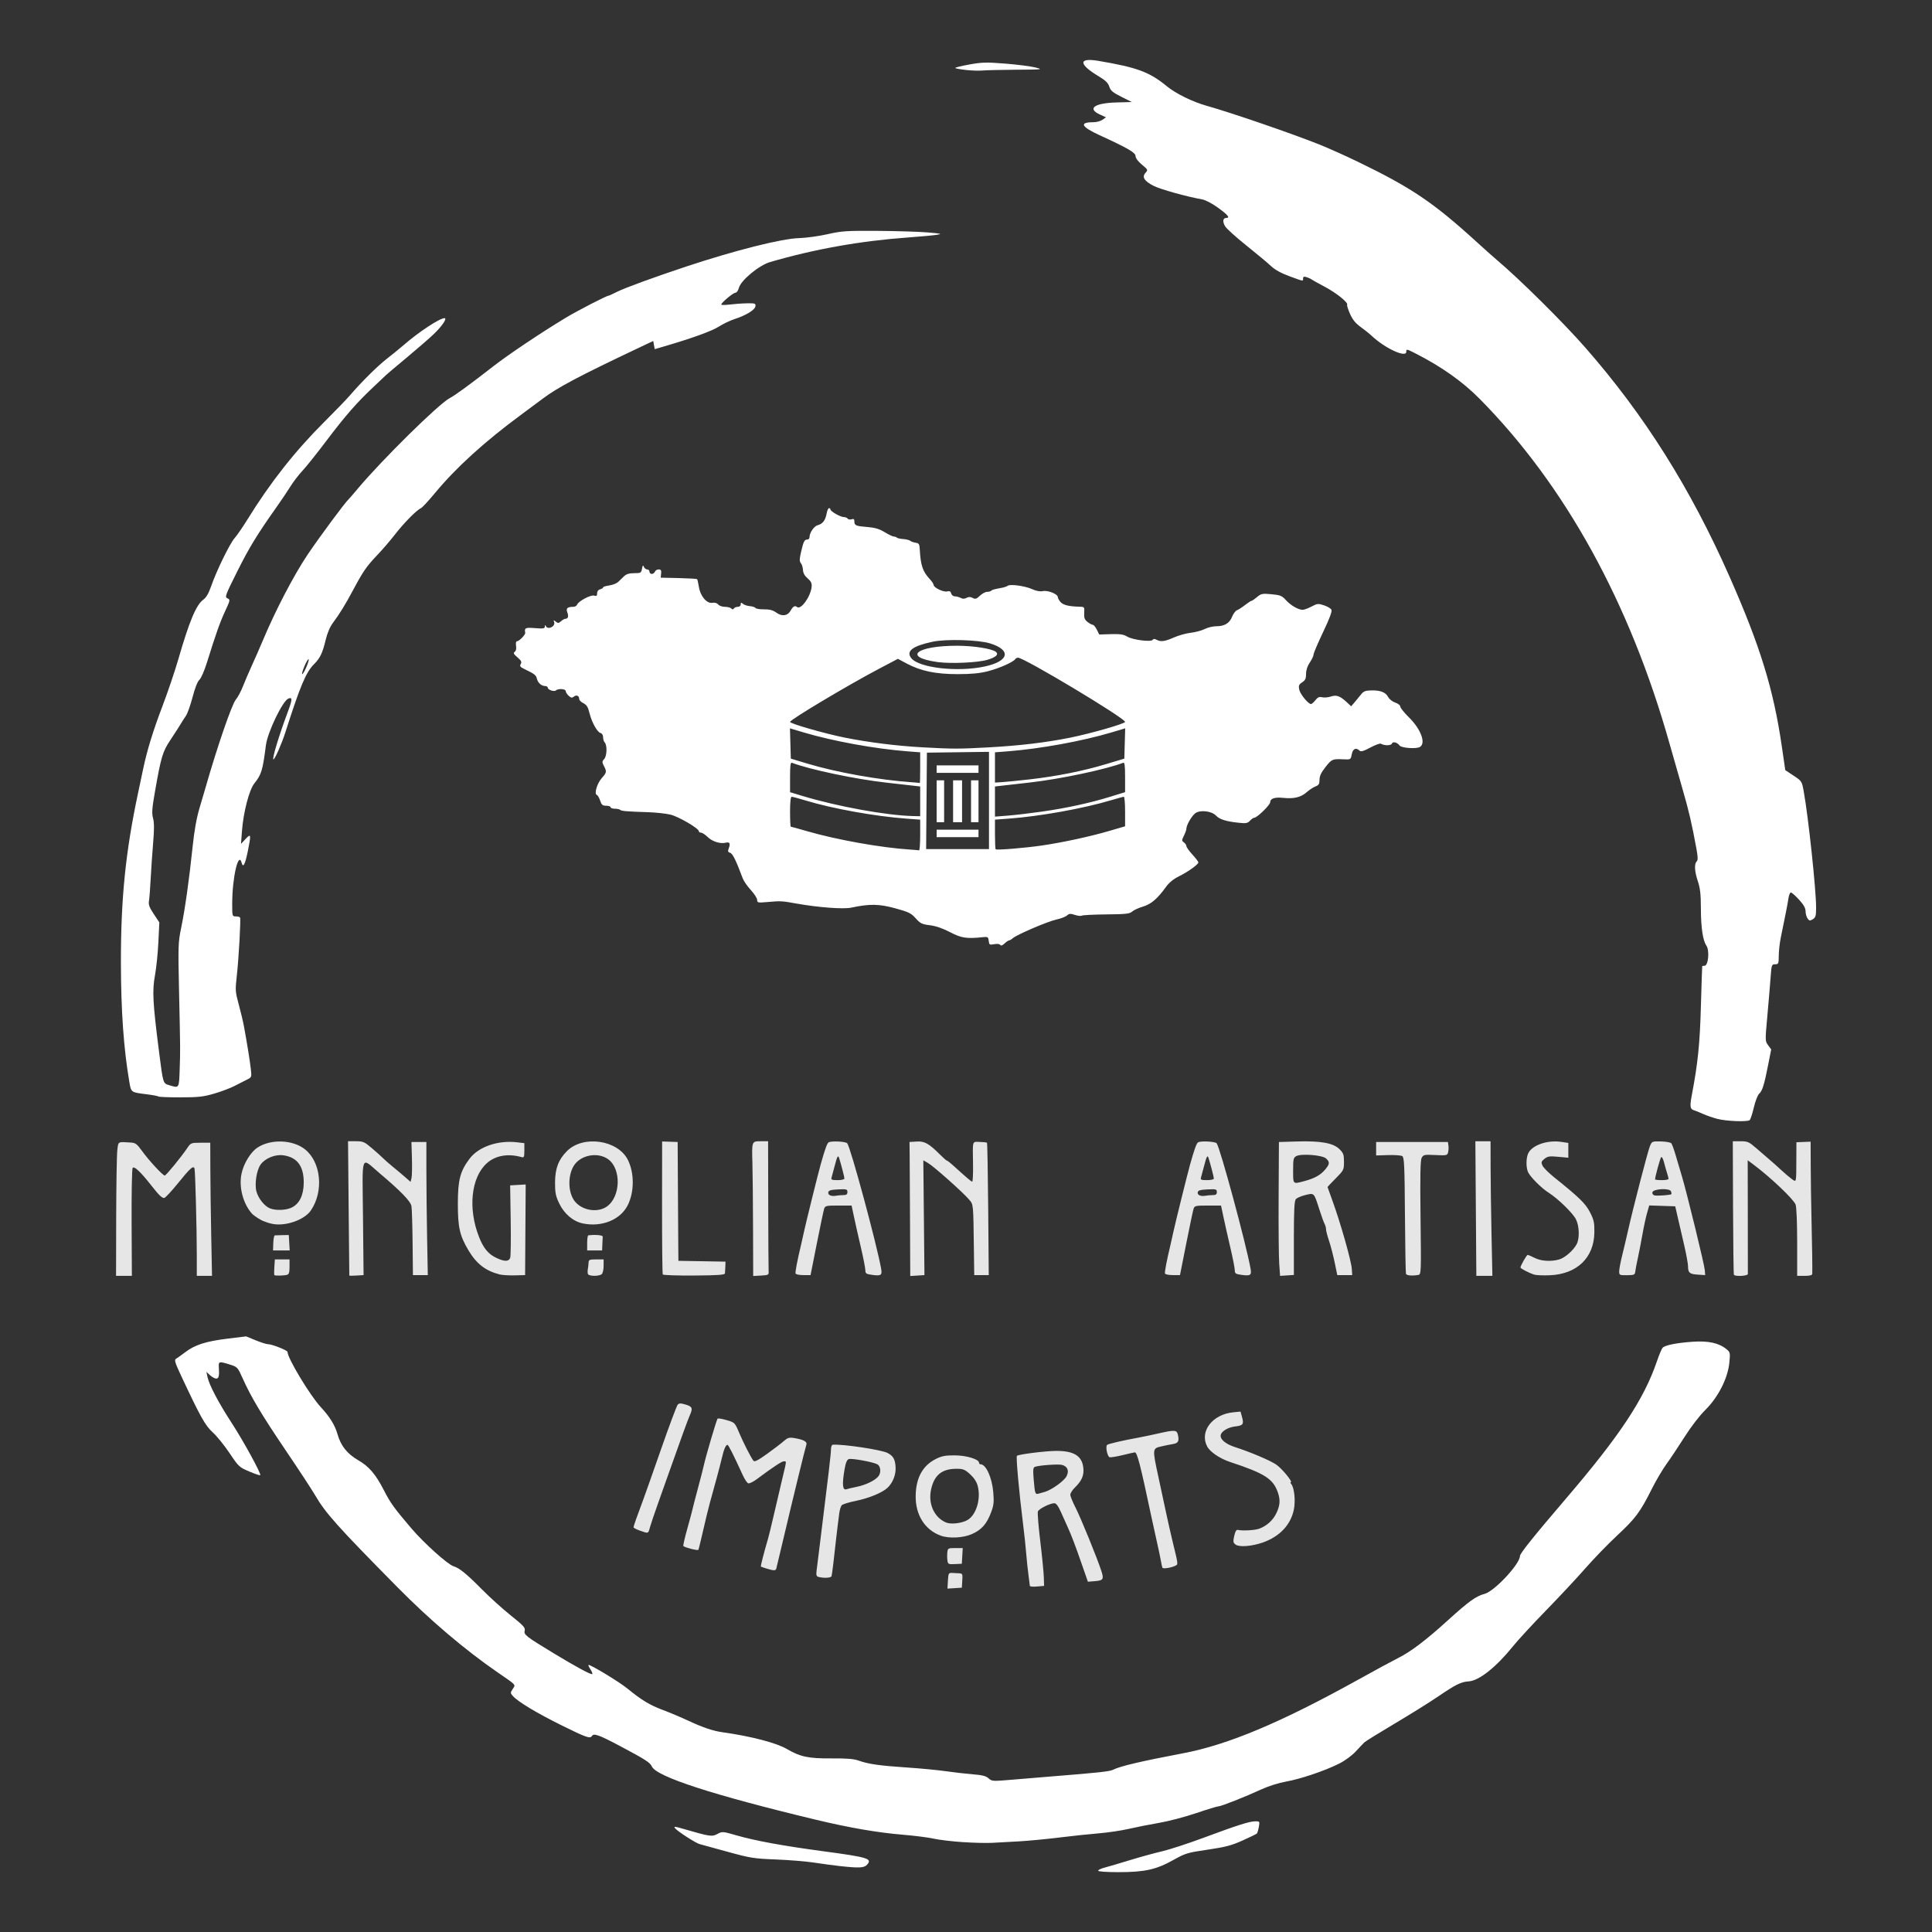 <?xml version="1.0" encoding="UTF-8" standalone="no"?>
<!-- Created with Inkscape (http://www.inkscape.org/) -->

<svg
   version="1.1"
   id="svg2"
   width="500.16"
   height="500.16"
   viewBox="0 0 500.16 500.16"
   sodipodi:docname="mai_logo_white.svg"
   inkscape:version="1.2.2 (b0a8486541, 2022-12-01)"
   xmlns:inkscape="http://www.inkscape.org/namespaces/inkscape"
   xmlns:sodipodi="http://sodipodi.sourceforge.net/DTD/sodipodi-0.dtd"
   xmlns="http://www.w3.org/2000/svg"
   xmlns:svg="http://www.w3.org/2000/svg">
  <rect x="0" y="0" width="500.16" height="500.16" fill="#333333" stroke="none"/>
  <defs
     id="defs6" />
  <sodipodi:namedview
     id="namedview4"
     pagecolor="#ffffff"
     bordercolor="#000000"
     borderopacity="0.25"
     inkscape:showpageshadow="2"
     inkscape:pageopacity="0.0"
     inkscape:pagecheckerboard="0"
     inkscape:deskcolor="#d1d1d1"
     showgrid="false"
     inkscape:zoom="0.78474888"
     inkscape:cx="526.92016"
     inkscape:cy="371.45641"
     inkscape:window-width="1854"
     inkscape:window-height="1011"
     inkscape:window-x="0"
     inkscape:window-y="0"
     inkscape:window-maximized="1"
     inkscape:current-layer="g8" />
  <g
     inkscape:groupmode="layer"
     inkscape:label="Image"
     id="g8">
    <g
       id="g1031"
       transform="matrix(1.21,0,0,1.21,-43.813,-37.659)"
       style="fill:#ffffff">
      <path
         style="fill:#ffffff;fill-opacity:1;stroke-width:0.32"
         d="m 271.165,431.366 c 0,-0.169 0.612,-0.466 1.36,-0.659 0.748,-0.193 3.16,-0.905 5.36,-1.582 2.2,-0.677 5.298,-1.528 6.884,-1.893 1.586,-0.364 5.618,-1.679 8.96,-2.922 7.29,-2.711 9.832,-3.517 11.084,-3.517 0.912,0 0.934,0.037 0.727,1.2 -0.117,0.66 -0.304,1.295 -0.414,1.412 -0.111,0.116 -1.497,0.792 -3.081,1.501 -2.386,1.068 -3.667,1.404 -7.465,1.959 -4.332,0.633 -4.737,0.755 -7.36,2.224 -3.638,2.037 -6.121,2.584 -11.718,2.584 -2.562,0 -4.337,-0.126 -4.337,-0.308 z m -55.36,-1.003 c -1.32,-0.147 -3.768,-0.478 -5.44,-0.735 -1.672,-0.257 -5.332,-0.557 -8.133,-0.667 -4.735,-0.184 -5.466,-0.301 -10.4,-1.657 -2.919,-0.802 -5.595,-1.537 -5.947,-1.634 -0.844,-0.231 -4.682,-2.704 -5.227,-3.368 -0.372,-0.454 -0.147,-0.439 1.76,0.114 5.699,1.651 6.119,1.714 7.279,1.089 1.043,-0.561 1.12,-0.556 4.065,0.292 4.059,1.169 9.894,2.239 18.524,3.397 9.698,1.301 10.612,1.582 9.421,2.898 -0.621,0.686 -1.716,0.736 -5.902,0.27 z m 26.4,-5.112 c -2.288,-0.151 -5.096,-0.485 -6.24,-0.744 -1.144,-0.259 -4.096,-0.636 -6.56,-0.839 -5.396,-0.444 -11.466,-1.49 -18.656,-3.216 -22.053,-5.294 -34.079,-9.2 -35.079,-11.394 -0.389,-0.854 -1.382,-1.49 -6.853,-4.391 -4.484,-2.378 -5.571,-2.763 -5.972,-2.113 -0.376,0.609 -1.227,0.309 -6.465,-2.282 -5.31,-2.626 -9.365,-5.066 -10.44,-6.282 -0.557,-0.63 -0.558,-0.703 -0.032,-1.505 0.644,-0.982 0.872,-0.729 -3.191,-3.527 -7.063,-4.864 -14.48,-11.165 -21.441,-18.214 -12.857,-13.02 -15.43,-15.894 -17.646,-19.712 -0.663,-1.143 -3.441,-5.381 -6.173,-9.418 -5.25,-7.758 -7.541,-11.587 -9.327,-15.581 -1.071,-2.395 -1.123,-2.452 -2.736,-2.96 -2.289,-0.722 -2.45,-0.686 -2.367,0.522 0.131,1.901 -1.6e-4,2.48 -0.561,2.48 -0.297,0 -0.889,-0.324 -1.317,-0.72 l -0.778,-0.72 0.237,1.12 c 0.357,1.684 2.387,5.541 5.128,9.746 2.532,3.883 6.414,10.976 6.152,11.238 -0.082,0.082 -1.142,-0.272 -2.356,-0.787 -2.133,-0.905 -2.273,-1.036 -4.205,-3.926 -1.099,-1.645 -2.713,-3.639 -3.587,-4.431 -1.625,-1.472 -2.648,-3.3 -6.764,-12.093 -1.322,-2.824 -1.509,-3.437 -1.113,-3.658 0.261,-0.146 1.148,-0.78 1.971,-1.408 2.077,-1.585 4.432,-2.34 9.064,-2.906 l 3.973,-0.485 2.033,0.835 c 1.118,0.459 2.305,0.835 2.638,0.835 0.861,0 4.182,1.313 4.182,1.653 0,1.346 4.854,9.389 7.151,11.848 1.857,1.989 3.01,3.854 3.533,5.718 0.703,2.505 2.069,4.231 4.43,5.597 2.337,1.353 3.749,3.007 5.527,6.475 1.387,2.705 2.219,3.856 5.907,8.17 2.69,3.146 7.743,7.68 8.973,8.051 1.262,0.381 2.808,1.64 6.08,4.953 1.672,1.693 4.455,4.206 6.185,5.585 2.711,2.161 3.119,2.609 2.958,3.251 -0.216,0.86 0.262,1.231 6.217,4.839 4.784,2.898 8.035,4.651 8.242,4.444 0.091,-0.091 -0.082,-0.542 -0.384,-1.003 -0.302,-0.461 -0.498,-0.889 -0.436,-0.951 0.23,-0.23 6.557,3.592 8.296,5.013 3.095,2.527 4.784,3.55 7.617,4.616 1.509,0.567 3.968,1.603 5.464,2.303 3.109,1.453 5.293,2.187 7.36,2.474 5.979,0.831 11.47,2.259 13.688,3.558 2.874,1.684 4.635,2.06 9.5,2.027 3.297,-0.022 4.855,0.1 5.853,0.46 2.072,0.748 4.534,1.102 10.319,1.484 2.904,0.192 6.648,0.548 8.32,0.791 1.672,0.243 4.264,0.541 5.76,0.661 2.09,0.168 2.887,0.371 3.439,0.875 0.699,0.639 0.847,0.646 5.28,0.267 2.508,-0.214 6.217,-0.522 8.241,-0.684 10.143,-0.812 12.384,-1.056 13.12,-1.43 1.497,-0.76 6.029,-1.825 15.04,-3.534 9.538,-1.809 20.877,-6.575 37.28,-15.672 3.696,-2.05 7.62,-4.176 8.721,-4.726 2.667,-1.332 5.967,-3.839 10.608,-8.06 4.411,-4.012 6.01,-5.162 7.841,-5.639 2.085,-0.544 7.546,-6.386 7.549,-8.077 0,-0.561 2.871,-4.144 9.921,-12.386 11.463,-13.401 16.609,-21.173 19.381,-29.273 0.482,-1.408 1.034,-2.721 1.227,-2.918 0.543,-0.554 2.964,-1.039 6.382,-1.279 3.415,-0.24 5.677,0.257 7.301,1.603 0.777,0.644 0.803,0.775 0.587,2.914 -0.337,3.335 -2.39,7.359 -5.144,10.08 -1.232,1.217 -3.071,3.607 -4.433,5.76 -1.28,2.024 -3.019,4.63 -3.863,5.791 -0.844,1.161 -2.278,3.598 -3.187,5.416 -2.431,4.863 -3.453,6.234 -7.379,9.891 -1.953,1.82 -5.016,4.981 -6.805,7.026 -1.789,2.044 -5.57,6.093 -8.402,8.997 -2.832,2.904 -6.039,6.384 -7.126,7.733 -3.555,4.411 -7.204,7.301 -9.407,7.449 -1.703,0.115 -2.679,0.602 -6.813,3.403 -1.76,1.193 -5.864,3.749 -9.12,5.68 -3.256,1.931 -6.136,3.717 -6.4,3.967 -0.264,0.251 -1.104,1.133 -1.866,1.96 -0.806,0.875 -2.289,1.96 -3.544,2.592 -3.034,1.528 -8.305,3.308 -11.387,3.846 -1.482,0.259 -3.709,0.959 -5.147,1.619 -3.592,1.649 -8.7,3.67 -9.273,3.67 -0.267,0 -2.417,0.655 -4.777,1.456 -2.36,0.801 -5.919,1.735 -7.908,2.075 -1.989,0.341 -4.913,0.92 -6.497,1.287 -1.584,0.367 -4.464,0.797 -6.4,0.954 -1.936,0.158 -5.824,0.57 -8.64,0.917 -2.816,0.347 -6.704,0.714 -8.64,0.816 -1.936,0.102 -4.456,0.24 -5.6,0.305 -1.144,0.066 -3.952,-0.004 -6.24,-0.154 z m 161.44,-154.741 c -0.968,-0.256 -2.336,-0.728 -3.04,-1.049 -0.704,-0.321 -1.604,-0.684 -2,-0.807 -0.818,-0.254 -0.885,-0.82 -0.401,-3.374 1.274,-6.717 1.695,-10.863 1.918,-18.886 0.13,-4.664 0.255,-8.516 0.28,-8.56 0.024,-0.044 0.242,-0.08 0.484,-0.08 0.827,0 1.131,-3.279 0.401,-4.329 -0.75,-1.079 -1.161,-3.865 -1.169,-7.927 -0.006,-3.021 -0.151,-4.332 -0.64,-5.794 -0.714,-2.134 -0.81,-3.724 -0.259,-4.276 0.284,-0.284 0.272,-0.928 -0.053,-2.704 -0.985,-5.387 -1.601,-8.036 -2.961,-12.731 -0.79,-2.728 -2.046,-7.12 -2.79,-9.76 -8.501,-30.155 -22.334,-55.27 -40.645,-73.793 -3.643,-3.685 -8.209,-6.912 -13.759,-9.724 -1.857,-0.941 -1.926,-0.952 -1.926,-0.323 0,1.364 -4.587,-0.762 -7.418,-3.438 -0.472,-0.446 -1.533,-1.295 -2.358,-1.887 -1.08,-0.774 -1.713,-1.556 -2.26,-2.79 -0.418,-0.943 -0.694,-1.82 -0.615,-1.948 0.283,-0.458 -2.271,-2.512 -4.789,-3.85 -1.408,-0.748 -2.704,-1.471 -2.88,-1.605 -0.176,-0.134 -0.644,-0.343 -1.04,-0.465 -0.534,-0.164 -0.72,-0.091 -0.72,0.281 0,0.639 0.174,0.667 -2.938,-0.476 -1.775,-0.652 -3.088,-1.38 -3.942,-2.185 -0.704,-0.664 -3.067,-2.636 -5.252,-4.382 -2.185,-1.746 -4.225,-3.59 -4.534,-4.097 -0.603,-0.989 -0.503,-1.798 0.22,-1.798 0.894,0 0.4,-0.622 -1.722,-2.165 -1.283,-0.933 -2.686,-1.67 -3.44,-1.805 -3.366,-0.606 -8.881,-2.144 -10.341,-2.883 -2.033,-1.03 -2.58,-1.897 -1.766,-2.797 0.562,-0.621 0.543,-0.665 -0.774,-1.76 -0.827,-0.687 -1.352,-1.392 -1.352,-1.816 -6.4e-4,-0.748 -1.618,-1.689 -7.709,-4.482 -3.961,-1.817 -4.408,-2.772 -1.295,-2.772 0.65,0 1.52,-0.236 1.932,-0.525 l 0.749,-0.525 -1.318,-0.604 c -2.777,-1.273 -1.17,-2.444 3.533,-2.574 l 3.309,-0.092 -2.24,-1.12 c -1.839,-0.92 -2.301,-1.309 -2.581,-2.175 -0.255,-0.789 -0.819,-1.34 -2.24,-2.19 -4.363,-2.61 -4.413,-4.054 -0.114,-3.326 8.361,1.416 10.948,2.379 14.733,5.485 1.861,1.527 5.451,3.285 8.406,4.117 5.356,1.508 18.147,5.902 24.196,8.313 1.848,0.736 5.52,2.383 8.16,3.658 11.527,5.57 16.228,8.748 25.6,17.302 1.584,1.446 3.456,3.114 4.16,3.708 4.848,4.087 14.128,13.276 18.892,18.707 12.667,14.442 22.555,30.145 30.933,49.12 6.548,14.832 9.386,24.052 11.163,36.273 l 0.738,5.073 1.774,1.174 c 1.757,1.163 1.778,1.196 2.176,3.391 0.99,5.461 2.645,20.994 2.644,24.812 0,1.793 -0.098,2.144 -0.697,2.518 -0.609,0.38 -0.75,0.362 -1.12,-0.144 -0.233,-0.319 -0.429,-1.02 -0.436,-1.558 -0.009,-0.7 -0.411,-1.411 -1.412,-2.499 -0.77,-0.836 -1.549,-1.52 -1.733,-1.52 -0.183,0 -0.412,0.54 -0.508,1.2 -0.166,1.145 -0.697,3.863 -1.639,8.4 -0.238,1.144 -0.437,2.908 -0.444,3.92 -0.011,1.724 -0.06,1.84 -0.778,1.84 -0.737,0 -0.774,0.111 -0.98,2.96 -0.118,1.628 -0.429,5.325 -0.693,8.216 -0.472,5.18 -0.469,5.269 0.178,6.145 l 0.657,0.889 -0.649,3.295 c -0.85,4.312 -1.244,5.575 -1.937,6.202 -0.314,0.284 -0.826,1.619 -1.138,2.965 -0.312,1.347 -0.717,2.554 -0.9,2.683 -0.561,0.396 -5.028,0.215 -6.893,-0.279 z M 70.125,265.727 c -0.103,-0.103 -1.237,-0.318 -2.52,-0.48 -3.443,-0.432 -3.333,-0.351 -3.745,-2.779 -1.199,-7.061 -1.763,-15.087 -1.781,-25.354 -0.024,-13.707 0.992,-23.75 3.678,-36.368 0.369,-1.734 0.851,-4.016 1.072,-5.072 0.823,-3.947 2.116,-8.159 4.132,-13.461 1.142,-3.004 2.667,-7.506 3.389,-10.004 2.368,-8.195 3.838,-11.699 5.367,-12.795 0.604,-0.433 1.133,-1.339 1.652,-2.828 1.181,-3.394 3.971,-9.11 5.052,-10.352 0.536,-0.616 1.774,-2.416 2.751,-4 4.817,-7.812 10.173,-14.613 16.378,-20.8 2.295,-2.288 4.732,-4.808 5.417,-5.6 2.675,-3.097 5.924,-6.318 8.052,-7.984 1.225,-0.959 2.816,-2.255 3.534,-2.88 3.241,-2.819 7.729,-5.776 8.766,-5.776 0.623,0 -0.526,1.705 -2.288,3.395 -0.938,0.899 -3.577,3.193 -5.865,5.096 -2.288,1.903 -4.233,3.544 -4.322,3.645 -0.089,0.101 -1.241,1.192 -2.56,2.424 -3.66,3.419 -6.142,6.25 -10.241,11.68 -2.059,2.728 -4.377,5.629 -5.151,6.446 -0.773,0.817 -1.91,2.298 -2.526,3.29 -0.616,0.992 -1.906,2.916 -2.867,4.274 -4.28,6.051 -5.935,8.755 -8.514,13.908 -2.598,5.192 -2.718,5.52 -2.112,5.79 0.623,0.278 0.609,0.359 -0.491,2.729 -1.115,2.403 -1.967,4.808 -3.907,11.028 -0.545,1.748 -1.26,3.383 -1.609,3.68 -0.39,0.332 -0.94,1.728 -1.45,3.676 -0.452,1.728 -1.089,3.528 -1.416,4 -0.327,0.472 -0.864,1.313 -1.194,1.868 -0.33,0.555 -1.289,2.043 -2.131,3.307 -1.676,2.515 -2.001,3.597 -3.299,10.995 -0.644,3.667 -0.716,4.659 -0.422,5.752 0.258,0.959 0.262,2.421 0.015,5.329 -0.187,2.204 -0.424,5.664 -0.527,7.688 -0.102,2.024 -0.264,4.131 -0.36,4.682 -0.138,0.795 0.073,1.374 1.022,2.802 l 1.195,1.8 -0.207,4.238 c -0.114,2.331 -0.432,5.462 -0.706,6.958 -0.632,3.444 -0.507,5.869 0.849,16.48 0.879,6.877 0.841,6.752 2.189,7.156 2.148,0.644 2.089,0.734 2.227,-3.397 0.143,-4.29 0.149,-3.673 -0.141,-16.982 -0.206,-9.442 -0.179,-10.212 0.458,-13.28 0.81,-3.902 1.722,-10.358 2.447,-17.337 0.359,-3.451 0.843,-6.163 1.485,-8.32 0.524,-1.76 1.075,-3.632 1.226,-4.16 2.492,-8.75 5.709,-18.104 6.547,-19.04 0.394,-0.44 1.085,-1.736 1.535,-2.88 0.45,-1.144 1.314,-3.16 1.922,-4.48 0.607,-1.32 1.647,-3.696 2.312,-5.28 2.703,-6.446 6.616,-13.95 9.564,-18.341 2.521,-3.754 8.112,-11.302 8.815,-11.899 0.104,-0.088 0.974,-1.096 1.935,-2.24 5.25,-6.252 17.363,-18.18 19.671,-19.37 1.123,-0.579 4.417,-2.985 9.315,-6.802 3.225,-2.514 10.205,-7.19 15.532,-10.406 2.393,-1.444 8.705,-4.702 9.111,-4.702 0.115,0 0.949,-0.378 1.855,-0.84 1.58,-0.806 8.01,-3.156 14.766,-5.396 10.496,-3.479 20.444,-5.986 24.16,-6.088 1.496,-0.041 4.232,-0.417 6.08,-0.835 3.057,-0.692 4.024,-0.757 10.72,-0.714 4.048,0.026 8.872,0.176 10.72,0.334 2.995,0.255 3.203,0.311 1.92,0.513 -0.792,0.125 -3.528,0.377 -6.08,0.561 -10.218,0.737 -20.072,2.492 -29.563,5.265 -2.37,0.693 -6.248,3.907 -6.668,5.527 -0.148,0.573 -0.477,1.032 -0.737,1.032 -0.479,0 -3.032,2.134 -3.032,2.534 0,0.121 0.828,0.116 1.84,-0.01 1.012,-0.126 2.678,-0.242 3.702,-0.257 1.719,-0.025 1.854,0.025 1.76,0.647 -0.118,0.78 -2.002,1.927 -4.495,2.737 -0.928,0.302 -2.437,1.026 -3.354,1.61 -1.495,0.952 -5.701,2.475 -11.613,4.204 l -2.08,0.608 -0.16,-0.875 -0.16,-0.875 -3.04,1.44 c -12.865,6.092 -17.438,8.514 -20.64,10.933 -0.88,0.665 -2.976,2.223 -4.659,3.463 -7.763,5.722 -13.91,11.316 -18.374,16.721 -1.381,1.672 -2.739,3.131 -3.019,3.243 -0.847,0.338 -3.652,3.181 -5.483,5.557 -0.949,1.232 -2.684,3.248 -3.854,4.48 -2.281,2.401 -2.995,3.433 -5.105,7.388 -1.64,3.072 -3.003,5.291 -4.339,7.062 -0.638,0.845 -1.21,2.186 -1.57,3.68 -0.686,2.846 -1.182,3.875 -2.506,5.203 -1.714,1.719 -2.952,4.665 -6.113,14.559 -0.783,2.451 -2.253,5.788 -2.55,5.788 -0.366,0 1.166,-5.071 3.072,-10.168 0.993,-2.657 1.017,-3.189 0.128,-2.847 -1.221,0.469 -4.453,7.178 -4.814,9.993 -0.693,5.405 -0.954,6.266 -2.473,8.162 -1.108,1.383 -2.354,6.18 -2.653,10.219 l -0.202,2.72 0.976,-1.045 c 1.176,-1.259 1.219,-1.013 0.465,2.691 -0.56,2.752 -0.997,3.571 -1.296,2.429 -0.683,-2.613 -2.013,3.061 -2.026,8.646 -0.006,2.757 0.005,2.8 0.775,2.8 0.43,0 0.836,0.108 0.904,0.24 0.188,0.368 -0.283,8.797 -0.697,12.462 -0.347,3.078 -0.325,3.42 0.403,6.08 0.424,1.55 0.93,3.682 1.126,4.738 0.66,3.565 1.27,7.35 1.471,9.127 0.198,1.754 0.192,1.771 -0.854,2.286 -0.58,0.286 -1.774,0.894 -2.654,1.351 -0.88,0.457 -2.824,1.19 -4.32,1.627 -2.32,0.678 -3.382,0.796 -7.227,0.802 -2.479,0.004 -4.591,-0.077 -4.693,-0.18 z m 31.669,-91.973 c 0.372,-0.88 0.564,-1.6 0.426,-1.6 -0.137,0 -0.549,0.72 -0.915,1.6 -0.366,0.88 -0.557,1.6 -0.426,1.6 0.131,0 0.543,-0.72 0.915,-1.6 z m 148.42,59.534 c -0.132,-0.214 -0.641,-0.275 -1.29,-0.153 -0.996,0.187 -1.078,0.137 -1.175,-0.71 -0.092,-0.803 -0.218,-0.899 -1.064,-0.809 -3.66,0.389 -4.755,0.229 -7.2,-1.048 -1.591,-0.831 -3.047,-1.332 -4.32,-1.487 -1.695,-0.206 -2.052,-0.38 -3.04,-1.484 -0.989,-1.105 -1.504,-1.356 -4.406,-2.148 -3.444,-0.94 -5.461,-0.968 -9.406,-0.131 -1.682,0.357 -7.021,-0.043 -11.673,-0.873 -3.228,-0.576 -3.342,-0.582 -6.275,-0.327 -2.013,0.175 -2.16,0.144 -2.16,-0.455 0,-0.354 -0.606,-1.301 -1.347,-2.105 -0.741,-0.804 -1.517,-1.917 -1.725,-2.473 -1.45,-3.878 -2.16,-5.324 -2.699,-5.495 -0.496,-0.157 -0.546,-0.331 -0.292,-1 0.383,-1.007 0.172,-1.385 -0.653,-1.17 -1.145,0.299 -2.874,-0.239 -3.859,-1.202 -0.531,-0.52 -1.177,-0.945 -1.435,-0.945 -0.258,0 -0.469,-0.141 -0.469,-0.313 0,-0.602 -4.333,-3.131 -6.08,-3.548 -0.968,-0.231 -3.128,-0.464 -4.8,-0.519 -4.63,-0.15 -5.684,-0.239 -5.946,-0.501 -0.132,-0.132 -0.649,-0.24 -1.147,-0.24 -0.499,0 -0.907,-0.144 -0.907,-0.32 0,-0.176 -0.421,-0.32 -0.935,-0.32 -0.782,0 -0.995,-0.18 -1.298,-1.099 -0.2,-0.605 -0.52,-1.152 -0.712,-1.216 -0.611,-0.204 0.039,-2.432 1.041,-3.574 1.084,-1.234 1.113,-1.393 0.475,-2.621 -0.42,-0.81 -0.413,-0.965 0.067,-1.496 0.595,-0.657 0.658,-2.985 0.097,-3.546 -0.184,-0.184 -0.335,-0.68 -0.335,-1.101 0,-0.47 -0.224,-0.824 -0.578,-0.917 -0.666,-0.174 -1.823,-2.243 -2.297,-4.109 -0.396,-1.559 -0.601,-1.877 -1.525,-2.363 -0.396,-0.209 -0.72,-0.582 -0.72,-0.829 0,-0.668 -0.603,-0.917 -1.14,-0.471 -0.38,0.315 -0.596,0.279 -1.106,-0.182 -0.349,-0.316 -0.634,-0.767 -0.634,-1.004 0,-0.487 -1.614,-0.598 -2.096,-0.144 -0.367,0.346 -1.744,-0.125 -1.744,-0.596 0,-0.182 -0.252,-0.335 -0.56,-0.34 -0.812,-0.015 -1.544,-0.671 -1.774,-1.59 -0.193,-0.775 -0.478,-0.992 -2.717,-2.071 -0.86,-0.415 -0.993,-0.607 -0.731,-1.058 0.254,-0.438 0.109,-0.73 -0.709,-1.427 -0.809,-0.689 -0.935,-0.938 -0.587,-1.165 0.28,-0.183 0.388,-0.653 0.295,-1.284 -0.091,-0.623 -0.008,-0.995 0.223,-0.995 0.452,0 1.81,-1.404 1.737,-1.796 -0.197,-1.062 0.031,-1.171 2.103,-1.004 1.773,0.142 2.084,0.09 2.105,-0.356 0.016,-0.332 0.084,-0.377 0.187,-0.123 0.387,0.959 2.146,0.131 1.783,-0.839 -0.17,-0.454 -0.125,-0.464 0.351,-0.077 0.47,0.382 0.627,0.371 1.125,-0.08 0.319,-0.288 0.739,-0.524 0.935,-0.524 0.58,0 0.739,-0.532 0.414,-1.386 -0.326,-0.857 0.024,-1.174 1.296,-1.174 0.343,0 0.704,-0.21 0.803,-0.467 0.29,-0.756 2.938,-2.157 3.65,-1.931 0.495,0.157 0.631,0.051 0.631,-0.491 0,-0.422 0.249,-0.757 0.64,-0.859 0.352,-0.092 0.64,-0.276 0.64,-0.408 0,-0.132 0.59,-0.32 1.312,-0.416 0.722,-0.097 1.584,-0.44 1.916,-0.762 0.332,-0.322 0.905,-0.874 1.273,-1.226 0.473,-0.452 1.105,-0.64 2.157,-0.64 1.401,0 1.498,-0.056 1.664,-0.96 0.138,-0.755 0.223,-0.84 0.397,-0.4 0.122,0.308 0.442,0.56 0.711,0.56 0.27,0 0.49,0.216 0.49,0.48 0,0.264 0.221,0.48 0.49,0.48 0.27,0 0.573,-0.216 0.674,-0.48 0.101,-0.264 0.462,-0.48 0.802,-0.48 0.483,0 0.598,0.192 0.526,0.88 l -0.092,0.88 3.82,0.086 c 2.101,0.048 3.886,0.153 3.967,0.233 0.081,0.081 0.257,0.84 0.391,1.688 0.312,1.971 1.712,3.601 2.9,3.374 0.496,-0.095 0.962,0.04 1.221,0.353 0.231,0.278 0.877,0.506 1.437,0.506 0.559,0 1.173,0.157 1.365,0.348 0.251,0.251 0.408,0.251 0.563,0 0.118,-0.191 0.494,-0.348 0.836,-0.348 0.36,0 0.621,-0.219 0.621,-0.519 0,-0.43 0.084,-0.449 0.491,-0.112 0.27,0.224 0.936,0.442 1.48,0.485 0.544,0.043 1.079,0.219 1.189,0.39 0.11,0.172 0.931,0.304 1.825,0.293 1.213,-0.015 1.892,0.17 2.678,0.73 1.195,0.851 2.4,0.665 3.024,-0.467 0.498,-0.902 0.91,-1.134 1.357,-0.763 0.833,0.691 2.941,-2.241 3.133,-4.357 0.066,-0.73 -0.139,-1.153 -0.859,-1.766 -0.632,-0.539 -0.962,-1.134 -0.996,-1.795 -0.027,-0.544 -0.231,-1.207 -0.452,-1.473 -0.324,-0.39 -0.314,-0.862 0.049,-2.42 0.527,-2.258 0.714,-2.625 1.339,-2.625 0.254,0 0.461,-0.223 0.461,-0.496 0,-0.94 0.974,-2.375 1.742,-2.568 1.058,-0.265 1.657,-1.036 1.912,-2.456 0.118,-0.66 0.353,-1.2 0.521,-1.2 0.168,0 0.305,0.13 0.305,0.288 0,0.409 2.158,1.632 2.879,1.632 0.332,0 0.695,0.15 0.809,0.333 0.113,0.183 0.482,0.245 0.819,0.138 0.465,-0.148 0.613,-0.04 0.613,0.448 0,0.876 0.29,1.002 2.792,1.203 1.625,0.131 2.55,0.408 3.693,1.106 0.839,0.512 1.715,0.931 1.947,0.931 0.232,0 0.526,0.104 0.653,0.231 0.127,0.127 0.74,0.264 1.361,0.304 0.621,0.04 1.297,0.21 1.502,0.378 0.205,0.168 0.733,0.356 1.173,0.416 0.688,0.095 0.809,0.29 0.867,1.391 0.178,3.406 0.623,4.749 2.093,6.325 0.484,0.519 0.88,1.111 0.88,1.317 0,0.576 2.118,1.585 2.899,1.381 0.506,-0.132 0.735,-0.014 0.854,0.438 0.09,0.345 0.438,0.619 0.786,0.619 0.343,0 0.902,0.149 1.243,0.331 0.43,0.23 0.815,0.227 1.259,-0.011 0.459,-0.246 0.83,-0.241 1.313,0.017 0.565,0.303 0.81,0.228 1.538,-0.469 0.476,-0.456 1.157,-0.829 1.514,-0.829 0.357,0 0.749,-0.1 0.872,-0.223 0.229,-0.229 0.626,-0.341 2.284,-0.643 0.528,-0.096 1.11,-0.293 1.292,-0.438 0.515,-0.408 3.673,0.029 5.213,0.72 0.902,0.405 1.707,0.552 2.305,0.421 1.036,-0.228 3.189,0.63 3.189,1.27 0,0.217 0.263,0.698 0.585,1.069 0.562,0.648 1.801,0.949 4.118,1.001 0.992,0.022 1.02,0.061 0.949,1.334 -0.059,1.056 0.077,1.429 0.701,1.92 0.426,0.335 0.935,0.612 1.131,0.616 0.196,0.004 0.586,0.472 0.866,1.04 l 0.51,1.033 2.501,-0.075 c 1.971,-0.059 2.711,0.052 3.49,0.524 1.17,0.707 5.136,1.211 5.456,0.692 0.145,-0.234 0.402,-0.241 0.811,-0.022 0.926,0.496 1.749,0.389 3.718,-0.482 0.998,-0.441 2.622,-0.894 3.609,-1.005 0.987,-0.111 2.329,-0.47 2.982,-0.797 0.653,-0.327 1.74,-0.595 2.416,-0.595 1.809,0 2.876,-0.625 3.433,-2.011 0.268,-0.666 0.738,-1.302 1.045,-1.413 0.307,-0.111 1.083,-0.611 1.724,-1.109 0.641,-0.499 1.269,-0.907 1.394,-0.907 0.125,0 0.659,-0.363 1.185,-0.806 0.88,-0.74 1.13,-0.79 3.086,-0.61 1.882,0.173 2.24,0.318 3.089,1.253 1.034,1.139 2.656,2.082 3.584,2.083 0.317,6.4e-4 1.173,-0.315 1.903,-0.702 1.225,-0.649 1.43,-0.669 2.66,-0.263 0.733,0.242 1.451,0.666 1.595,0.942 0.179,0.343 -0.386,1.865 -1.78,4.79 -1.123,2.358 -2.042,4.521 -2.042,4.806 0,0.285 -0.36,1.048 -0.8,1.696 -0.519,0.763 -0.8,1.621 -0.8,2.437 0,1.005 -0.169,1.371 -0.834,1.807 -0.701,0.459 -0.802,0.706 -0.634,1.548 0.193,0.967 1.93,3.099 2.525,3.099 0.16,0 0.583,-0.371 0.939,-0.824 0.498,-0.633 0.831,-0.778 1.438,-0.626 0.435,0.109 1.272,0.039 1.862,-0.156 1.221,-0.403 1.964,-0.135 3.448,1.245 l 0.905,0.841 0.695,-0.806 c 0.382,-0.443 1.006,-1.202 1.385,-1.685 0.575,-0.733 0.947,-0.883 2.24,-0.906 1.978,-0.034 3.049,0.391 3.606,1.433 0.244,0.455 0.924,0.986 1.513,1.181 0.594,0.196 1.07,0.571 1.07,0.843 0,0.269 0.826,1.302 1.835,2.295 2.564,2.522 3.689,5.519 2.379,6.337 -0.757,0.473 -3.956,0.249 -4.374,-0.306 -0.516,-0.685 -1.443,-0.911 -1.639,-0.399 -0.173,0.45 -1.635,0.462 -2.352,0.019 -0.181,-0.112 -1.199,0.26 -2.262,0.827 -1.467,0.782 -2.022,0.941 -2.304,0.659 -0.742,-0.742 -1.444,-0.415 -1.667,0.777 -0.213,1.137 -0.23,1.147 -1.716,1.079 -2.426,-0.112 -2.546,-0.061 -3.893,1.642 -0.937,1.186 -1.287,1.928 -1.287,2.728 0,0.895 -0.158,1.159 -0.851,1.423 -0.468,0.178 -1.329,0.743 -1.913,1.256 -1.236,1.085 -2.715,1.436 -5.041,1.196 -1.802,-0.186 -2.755,0.144 -2.755,0.955 0,0.562 -2.806,3.293 -3.383,3.293 -0.197,0 -0.617,0.287 -0.934,0.637 -0.492,0.544 -0.84,0.609 -2.37,0.448 -2.764,-0.292 -4.123,-0.719 -4.911,-1.546 -0.907,-0.951 -3.253,-1.251 -4.34,-0.554 -0.756,0.484 -1.982,2.558 -1.982,3.353 0,0.244 -0.238,0.92 -0.528,1.502 -0.491,0.984 -0.491,1.086 0,1.444 0.29,0.212 0.528,0.57 0.528,0.795 0,0.225 0.576,1.034 1.28,1.798 0.704,0.764 1.28,1.519 1.28,1.678 0,0.443 -2.19,2.014 -4.156,2.982 -1.13,0.556 -2.108,1.347 -2.724,2.201 -1.873,2.601 -3.216,3.755 -4.977,4.278 -0.929,0.276 -1.968,0.754 -2.309,1.063 -0.529,0.479 -1.341,0.568 -5.523,0.608 -2.697,0.026 -5.06,0.144 -5.253,0.263 -0.192,0.119 -0.86,0.048 -1.483,-0.158 -0.945,-0.312 -1.226,-0.291 -1.687,0.126 -0.304,0.275 -1.324,0.666 -2.266,0.868 -1.856,0.398 -8.487,3.238 -9.319,3.991 -0.281,0.255 -0.635,0.463 -0.786,0.463 -0.151,0 -0.592,0.299 -0.981,0.664 -0.471,0.443 -0.78,0.546 -0.926,0.31 z m -17.129,-23.488 v -3.314 l -2.96,-0.217 c -6.7,-0.491 -15.82,-2.133 -21.566,-3.882 -1.433,-0.436 -2.765,-0.793 -2.96,-0.793 -0.235,0 -0.354,1.077 -0.354,3.2 0,1.76 0.069,3.2 0.153,3.2 0.084,0 1.656,0.434 3.493,0.965 6.453,1.865 15.831,3.534 22.114,3.937 0.88,0.056 1.708,0.129 1.84,0.16 0.132,0.032 0.24,-1.434 0.24,-3.256 z m 26.133,2.207 c 4.501,-0.667 10.183,-1.897 14.267,-3.09 l 3.44,-1.005 v -3.159 c 0,-1.737 -0.119,-3.159 -0.264,-3.159 -0.145,0 -1.405,0.342 -2.8,0.759 -5.865,1.755 -15.198,3.431 -21.816,3.916 l -2.96,0.217 v 3.101 c 0,1.705 0.065,3.165 0.143,3.244 0.22,0.22 6.353,-0.286 9.99,-0.824 z m -11.413,-9.619 v -10.406 l -6.64,0.086 -6.64,0.086 -0.084,10.32 -0.084,10.32 h 6.724 6.724 z m -11.2,7.046 v -0.8 h 4.48 4.48 v 0.8 0.8 h -4.48 -4.48 z m 0,-6.88 v -4.48 h 0.8 0.8 v 4.48 4.48 h -0.8 -0.8 z m 3.52,0 v -4.48 h 0.96 0.96 v 4.48 4.48 h -0.96 -0.96 z m 3.84,0 v -4.48 h 0.8 0.8 v 4.48 4.48 h -0.8 -0.8 z m -7.36,-6.88 v -0.8 h 4.48 4.48 v 0.8 0.8 h -4.48 -4.48 z m -3.52,6.9 v -3.18 l -1.36,-0.158 c -0.748,-0.087 -3.448,-0.394 -6,-0.681 -6.548,-0.737 -16.344,-2.804 -20.08,-4.235 -0.304,-0.116 -0.4,0.623 -0.4,3.071 v 3.224 l 2.64,0.799 c 7.481,2.265 18.006,4.179 23.68,4.307 l 1.52,0.034 z m 26.08,2.19 c 5.29,-0.759 10.253,-1.841 14.609,-3.185 l 3.151,-0.972 v -3.22 c 0,-2.445 -0.096,-3.184 -0.4,-3.067 -3.736,1.432 -13.532,3.498 -20.08,4.235 -2.552,0.287 -5.252,0.594 -6,0.681 l -1.36,0.158 v 3.224 3.224 l 2.8,-0.218 c 1.54,-0.12 4.816,-0.507 7.28,-0.86 z m -26.08,-9.366 v -3.316 l -2.8,-0.218 c -6.889,-0.536 -15.831,-2.164 -22.064,-4.017 l -2.997,-0.891 0.091,3.238 0.091,3.238 3.52,1.06 c 6.271,1.889 15.402,3.519 22.4,3.997 0.88,0.06 1.636,0.135 1.68,0.167 0.044,0.032 0.08,-1.435 0.08,-3.258 z m 23.36,2.482 c 5.77,-0.655 11.458,-1.786 16.32,-3.246 l 4,-1.201 0.091,-3.239 0.091,-3.239 -2.997,0.891 c -6.233,1.853 -15.175,3.481 -22.064,4.017 l -2.8,0.218 v 3.238 3.238 l 1.52,-0.094 c 0.836,-0.052 3.464,-0.315 5.84,-0.584 z m -8.8,-6.852 c 6.764,-0.369 12.276,-1.026 17.6,-2.096 4.314,-0.867 11.68,-2.983 11.68,-3.355 0,-0.794 -21.586,-13.742 -22.909,-13.742 -0.227,0 -0.504,0.147 -0.615,0.326 -0.381,0.616 -3.42,1.956 -5.838,2.575 -1.768,0.452 -3.514,0.619 -6.478,0.619 -4.695,0 -7.871,-0.662 -10.885,-2.268 l -1.884,-1.004 -3.936,2.072 c -6.72,3.539 -19.136,10.949 -19.136,11.421 0,0.372 7.363,2.487 11.68,3.356 5.082,1.022 11.14,1.78 16.64,2.082 6.558,0.36 7.74,0.361 14.08,0.015 z m -0.8,-17.297 c 5.259,-1.122 5.837,-3.519 1.195,-4.952 -2.506,-0.773 -9.413,-0.973 -12.306,-0.356 -4.299,0.917 -5.731,2.02 -4.557,3.512 1.638,2.082 9.891,3.028 15.669,1.795 z m -10.009,-0.956 c -7.598,-1.048 -4.631,-3.509 4.213,-3.495 3.457,0.006 7.427,0.636 8.236,1.308 0.666,0.553 0.014,1.158 -1.839,1.708 -2.019,0.599 -7.833,0.862 -10.611,0.478 z m 6.09,-126.675 c -1.187,-0.13 -2.24,-0.317 -2.34,-0.417 -0.1,-0.1 1.232,-0.437 2.959,-0.75 2.78,-0.503 3.672,-0.526 7.78,-0.198 2.552,0.204 5.432,0.573 6.4,0.82 1.71,0.437 1.596,0.45 -4.035,0.485 -3.187,0.019 -6.427,0.094 -7.2,0.166 -0.773,0.072 -2.376,0.024 -3.564,-0.106 z"
         id="path172"
         sodipodi:nodetypes="sssssssssssssssssssssssssssssssssssssssssssscsssssssssscssssssssssssssssssssscssssssssssssscsssssssssssssssssssssssssssssssscsssscsscsscscsssscscsssssssssssssscssscsscssssssssssccscsccsscsscscsssscssssccsssssssssssssssssssssssssssssssssssssssscssssssssscssssssssssssssssssssssssssssscccsssssssssssssssssscssscssssssssscssssssscssssssssssssssssssssssssssssssssssssssssscsssssssssssssssssssscssssssssssssscssscssssssssssssscscsssssssssssssssscssssssssscssssssssssccsssccsssssssssssssscssscsssscscscscsscssscssssssssssscssssssssssssssssscsssssssccscssssssssssscsssscscsccccccccccccccccccccccccccccccccccccccccccccccccccccccccsssscssccsscscsscccssccsscccsssccsscccssccccsssssssssscsssssssssssscsssssssssss" />
      <path
         style="fill:#ffffff;fill-opacity:0.878;stroke-width:0.32"
         d="m 239.018,369.312 c 0.091,-1.585 0.151,-1.695 0.897,-1.656 0.44,0.023 1.132,0.059 1.538,0.08 0.676,0.035 0.729,0.165 0.64,1.558 l -0.098,1.52 -1.537,0.098 -1.537,0.098 z m 17.531,1.123 c -0.003,-0.144 -0.137,-1.197 -0.296,-2.341 -0.159,-1.144 -0.38,-3.232 -0.49,-4.64 -0.11,-1.408 -0.401,-4.144 -0.646,-6.08 -0.856,-6.767 -1.561,-14.547 -1.338,-14.77 0.318,-0.318 6.081,-1.045 8.377,-1.057 3.801,-0.019 5.547,1.056 5.833,3.594 0.183,1.619 -0.311,2.783 -1.793,4.233 -0.54,0.528 -0.986,1.219 -0.991,1.537 -0.005,0.317 0.487,1.541 1.094,2.72 1.123,2.183 4.645,10.818 5.546,13.595 0.585,1.803 0.418,2.051 -1.484,2.199 l -1.396,0.109 -1.223,-3.52 c -1.495,-4.302 -2.245,-6.28 -3.096,-8.16 -0.359,-0.792 -1.021,-2.268 -1.473,-3.28 -0.565,-1.266 -1.001,-1.838 -1.399,-1.833 -0.926,0.011 -3.289,1.199 -3.505,1.762 -0.109,0.284 0.118,3.134 0.504,6.333 0.386,3.2 0.729,6.667 0.763,7.704 l 0.061,1.887 -1.52,0.134 c -0.836,0.074 -1.523,0.017 -1.526,-0.127 z m 3.206,-20.12 c 1.449,-0.417 4.12,-2.335 4.634,-3.33 0.615,-1.189 0.232,-2.142 -0.983,-2.447 -0.821,-0.206 -4.929,0.092 -5.783,0.42 -0.38,0.146 -0.426,0.654 -0.246,2.777 0.251,2.973 0.316,3.159 1.044,2.957 0.293,-0.081 0.893,-0.251 1.333,-0.378 z m -48.412,18.196 c -0.454,-0.118 -0.542,-0.39 -0.427,-1.323 0.08,-0.646 0.44,-3.55 0.802,-6.454 1.769,-14.215 2.276,-18.555 2.276,-19.477 0,-0.573 0.172,-1.017 0.4,-1.034 2.123,-0.165 10.377,1.076 11.695,1.757 1.253,0.648 1.661,1.391 1.738,3.161 0.068,1.55 -0.619,3.252 -1.734,4.299 -1.129,1.06 -3.973,2.232 -6.82,2.808 -1.408,0.285 -2.737,0.693 -2.954,0.907 -0.216,0.214 -0.468,1.034 -0.56,1.823 -0.091,0.789 -0.237,1.939 -0.324,2.555 -0.087,0.616 -0.233,1.84 -0.324,2.72 -0.373,3.581 -0.874,7.704 -0.983,8.08 -0.112,0.389 -1.608,0.484 -2.787,0.177 z m 8.211,-19.289 c 1.91,-0.396 3.898,-1.366 4.59,-2.238 0.626,-0.788 0.495,-2.183 -0.242,-2.577 -0.933,-0.499 -5.429,-1.316 -6.09,-1.107 -0.394,0.125 -0.658,0.763 -0.907,2.191 -0.569,3.265 -0.432,4.584 0.441,4.25 0.19,-0.073 1.183,-0.306 2.208,-0.519 z m -19.319,17.505 c -0.616,-0.188 -1.17,-0.38 -1.232,-0.426 -0.097,-0.073 0.655,-3.004 1.552,-6.047 0.156,-0.528 0.732,-2.904 1.281,-5.28 0.549,-2.376 1.349,-5.794 1.778,-7.596 0.923,-3.874 0.901,-3.604 0.296,-3.604 -0.445,0 -2.338,1.253 -5.832,3.858 -0.747,0.557 -1.553,0.937 -1.791,0.846 -0.239,-0.092 -0.754,-0.863 -1.145,-1.715 -2.09,-4.555 -3.077,-6.509 -3.289,-6.509 -0.357,0 -0.766,0.947 -1.174,2.72 -0.203,0.88 -0.744,2.968 -1.204,4.64 -0.46,1.672 -1.092,3.976 -1.406,5.12 -0.314,1.144 -0.962,3.808 -1.44,5.92 -0.478,2.112 -0.928,3.94 -1,4.062 -0.124,0.212 -2.887,-0.488 -3.212,-0.813 -0.085,-0.085 0.283,-1.715 0.819,-3.622 0.535,-1.907 1.05,-3.827 1.143,-4.267 0.093,-0.44 0.615,-2.456 1.16,-4.48 0.545,-2.024 1.117,-4.256 1.271,-4.96 0.427,-1.953 2.719,-9.721 2.93,-9.932 0.102,-0.102 0.974,0.043 1.937,0.323 1.733,0.504 1.76,0.531 2.657,2.659 0.909,2.157 2.534,5.338 3.091,6.051 0.217,0.278 1.008,-0.13 2.914,-1.502 1.439,-1.036 3.047,-2.264 3.573,-2.73 0.793,-0.702 1.159,-0.814 2.141,-0.657 2.028,0.324 2.884,0.766 2.69,1.388 -0.305,0.976 -2.952,11.815 -4.669,19.12 -0.91,3.872 -1.71,7.22 -1.777,7.44 -0.142,0.464 -0.521,0.463 -2.062,-0.007 z m 84.694,-0.164 c -0.072,-0.126 -0.229,-0.805 -0.349,-1.51 -0.12,-0.704 -0.498,-2.504 -0.84,-4 -0.342,-1.496 -0.895,-4.016 -1.23,-5.6 -2.301,-10.89 -3.001,-13.607 -3.502,-13.595 -0.117,0.003 -1.294,0.27 -2.614,0.593 -1.32,0.323 -2.576,0.523 -2.791,0.444 -0.488,-0.179 -0.909,-2.277 -0.529,-2.631 0.249,-0.232 3.346,-0.946 7,-1.615 0.704,-0.129 2.432,-0.492 3.84,-0.807 3.785,-0.848 4.085,-0.821 4.337,0.385 0.267,1.28 0.016,1.684 -1.161,1.867 -0.515,0.08 -1.62,0.304 -2.456,0.498 -1.882,0.436 -1.888,0.5 -0.563,6.608 0.526,2.427 1.262,5.853 1.634,7.613 0.372,1.76 1.009,4.568 1.416,6.24 1.198,4.934 1.178,4.744 0.556,5.062 -0.83,0.424 -2.598,0.712 -2.748,0.447 z m -46.02,-1.601 c -0.063,-0.478 -0.069,-1.265 -0.013,-1.749 0.095,-0.829 0.194,-0.88 1.697,-0.88 h 1.595 l -0.097,1.68 -0.097,1.68 -1.485,0.069 c -1.395,0.065 -1.492,0.016 -1.6,-0.8 z m 61.671,-3.364 c -0.537,-0.399 -0.576,-0.634 -0.304,-1.861 0.215,-0.971 0.454,-1.369 0.775,-1.29 0.973,0.24 3.704,0.08 4.622,-0.271 1.614,-0.618 2.922,-1.82 3.638,-3.343 0.772,-1.642 0.853,-2.792 0.308,-4.372 -1.016,-2.945 -2.804,-4.092 -10.185,-6.53 -2.238,-0.739 -4.343,-2.164 -4.96,-3.357 -1.663,-3.215 1.148,-6.861 5.621,-7.291 l 1.527,-0.147 0.339,1.229 c 0.404,1.464 0.181,1.764 -1.439,1.943 -1.492,0.164 -2.912,0.981 -3.125,1.796 -0.236,0.902 0.987,1.965 3.016,2.619 3.352,1.081 7.512,2.845 8.851,3.753 1.21,0.82 3.641,3.778 3.105,3.778 -0.118,0 -0.066,0.18 0.116,0.4 0.645,0.78 0.929,3.547 0.555,5.416 -0.655,3.28 -3.044,5.817 -6.67,7.083 -2.334,0.815 -5.018,1.022 -5.793,0.446 z m -63.125,-1.929 c -3.402,-1.253 -5.403,-4.456 -5.334,-8.538 0.064,-3.823 1.485,-6.425 4.283,-7.843 1.278,-0.647 2.033,-0.794 4.06,-0.788 2.517,0.007 5.211,0.823 5.211,1.577 0,0.185 0.154,0.336 0.343,0.336 1.146,0 2.434,2.832 2.699,5.933 0.186,2.179 0.117,2.814 -0.477,4.392 -0.922,2.449 -2.027,3.694 -4.083,4.603 -1.894,0.838 -4.916,0.985 -6.702,0.328 z m 5.761,-3.337 c 1.888,-1.104 2.913,-4.564 2.169,-7.327 -0.231,-0.857 -0.806,-1.73 -1.634,-2.478 -1.111,-1.004 -1.488,-1.155 -2.887,-1.155 -3.135,0 -4.787,1.349 -5.453,4.455 -0.655,3.056 0.684,5.983 3.225,7.044 1.048,0.438 3.377,0.163 4.581,-0.54 z m -70.101,2.269 c -0.748,-0.265 -1.36,-0.582 -1.36,-0.706 0,-0.239 0.821,-2.583 1.92,-5.482 0.367,-0.968 2.123,-5.936 3.902,-11.04 1.779,-5.104 3.41,-9.472 3.624,-9.706 0.317,-0.347 0.633,-0.353 1.712,-0.029 1.44,0.431 1.567,0.772 0.871,2.327 -0.418,0.934 -1.848,4.865 -4.5,12.368 -0.591,1.672 -1.665,4.696 -2.386,6.72 -0.721,2.024 -1.46,4.22 -1.642,4.88 -0.371,1.348 -0.29,1.323 -2.14,0.668 z M 61.068,291.534 c 0.017,-6.908 0.125,-13.352 0.24,-14.319 0.228,-1.928 0.04,-1.822 2.928,-1.641 0.95,0.06 1.301,0.323 2.312,1.735 1.472,2.055 4.515,5.352 4.913,5.323 0.299,-0.022 3.534,-3.98 4.859,-5.944 0.698,-1.034 0.802,-1.075 2.8,-1.075 h 2.075 l 0.019,5.68 c 0.01,3.124 0.095,9.532 0.187,14.24 l 0.169,8.56 h -1.627 -1.627 l -0.004,-4.56 c -0.005,-5.804 -0.326,-17.876 -0.488,-18.395 -0.224,-0.715 -0.917,-0.101 -3.508,3.106 -1.408,1.743 -2.746,3.178 -2.973,3.189 -0.497,0.023 -1.118,-0.58 -2.782,-2.701 -2.291,-2.92 -3.669,-4.209 -3.976,-3.72 -0.152,0.242 -0.25,5.534 -0.219,11.76 l 0.056,11.32 h -1.692 -1.692 z m 33.839,12.405 c -0.061,-0.061 -0.061,-0.843 -1.6e-4,-1.738 l 0.111,-1.627 h 1.569 1.569 v 1.578 c 0,1.232 -0.123,1.612 -0.56,1.731 -0.653,0.178 -2.527,0.216 -2.689,0.055 z m 16.036,0.093 c -0.007,-0.054 -0.071,-6.542 -0.142,-14.418 l -0.129,-14.32 h 1.681 c 1.536,0 1.831,0.128 3.422,1.483 0.957,0.816 2.041,1.788 2.407,2.16 0.367,0.372 1.289,1.181 2.049,1.797 0.76,0.616 1.931,1.6 2.601,2.186 l 1.218,1.066 0.198,-0.788 c 0.109,-0.433 0.15,-2.353 0.093,-4.266 l -0.105,-3.478 h 1.6 1.6 l 0.001,6.24 c 6.4e-4,3.432 0.069,9.84 0.151,14.24 l 0.15,8 h -1.591 -1.591 l -0.071,-6.88 c -0.039,-3.784 -0.15,-7.329 -0.247,-7.878 -0.185,-1.052 -2.24,-3.172 -6.89,-7.106 -4.028,-3.408 -3.614,-4.551 -3.474,9.59 l 0.122,12.273 -1.52,0.098 c -0.836,0.054 -1.526,0.054 -1.533,0 z m 32.173,-0.236 c -3.02,-0.773 -4.958,-2.27 -6.679,-5.158 -1.876,-3.15 -2.281,-4.944 -2.271,-10.064 0.01,-5.005 0.498,-6.868 2.497,-9.53 1.937,-2.58 6.079,-4.01 10.202,-3.522 l 1.531,0.181 v 1.577 c 0,1.349 -0.081,1.554 -0.56,1.419 -2.956,-0.832 -5.63,-0.363 -7.487,1.315 -3.347,3.024 -4.049,9.666 -1.662,15.733 0.97,2.465 2.016,3.719 3.789,4.54 1.72,0.796 2.624,0.772 2.894,-0.077 0.119,-0.376 0.165,-4.012 0.102,-8.08 l -0.116,-7.396 1.662,-0.096 1.662,-0.096 -0.062,9.696 -0.062,9.696 -2.24,0.054 c -1.232,0.029 -2.672,-0.057 -3.2,-0.192 z m 18.877,-0.101 c -0.079,-0.22 -0.085,-0.688 -0.014,-1.04 0.071,-0.352 0.139,-0.964 0.153,-1.36 0.022,-0.647 0.186,-0.72 1.624,-0.72 h 1.6 v 1.376 c 0,0.757 -0.173,1.549 -0.384,1.76 -0.509,0.509 -2.796,0.497 -2.979,-0.016 z m 16.018,0.104 c -0.093,-0.151 -0.163,-6.615 -0.155,-14.364 l 0.015,-14.09 1.662,0.055 1.662,0.055 0.054,9.92 c 0.03,5.456 0.066,11.176 0.08,12.712 l 0.025,2.792 5.04,0.088 5.04,0.088 -0.036,1.04 c -0.02,0.572 -0.056,1.23 -0.08,1.461 -0.034,0.331 -1.439,0.432 -6.591,0.469 -3.601,0.026 -6.624,-0.075 -6.717,-0.226 z m 19.312,-10.008 c -0.018,-5.685 -0.079,-11.921 -0.135,-13.857 -0.136,-4.659 -0.143,-4.64 1.784,-4.64 h 1.573 l 0.028,13.52 c 0.015,7.436 0.054,13.88 0.086,14.32 0.054,0.748 -0.051,0.806 -1.622,0.897 l -1.68,0.097 -0.033,-10.337 z m 9.103,9.809 c -0.113,-0.295 0.362,-2.784 1.189,-6.226 0.148,-0.616 0.422,-1.84 0.608,-2.72 0.381,-1.799 3.017,-12.43 3.571,-14.4 0.909,-3.232 1.362,-4.497 1.689,-4.713 0.545,-0.36 3.668,-0.207 3.995,0.195 0.722,0.888 6.312,21.562 7.247,26.801 0.254,1.425 -0.006,1.611 -1.897,1.352 -1.298,-0.178 -1.473,-0.296 -1.473,-0.991 0,-0.434 -0.426,-2.61 -0.946,-4.837 -0.52,-2.226 -1.183,-5.164 -1.472,-6.528 l -0.526,-2.48 h -2.826 c -2.649,0 -2.841,0.045 -3.057,0.72 -0.127,0.396 -0.831,3.744 -1.565,7.44 l -1.334,6.72 -1.537,3.2e-4 c -0.846,2.6e-4 -1.595,-0.15 -1.666,-0.335 z m 10.21,-16.781 c 0.672,-0.003 0.88,-0.159 0.88,-0.66 0,-0.601 -0.167,-0.647 -1.997,-0.56 -1.561,0.074 -2.019,0.212 -2.098,0.628 -0.111,0.584 0.679,0.92 1.695,0.721 0.352,-0.069 1.036,-0.127 1.52,-0.13 z m 0.24,-3.555 c 0,-0.309 -0.753,-3.201 -1.149,-4.415 -0.22,-0.673 -0.413,-0.314 -0.946,1.757 -0.267,1.039 -0.563,2.14 -0.657,2.448 -0.146,0.477 0.047,0.56 1.29,0.56 0.846,0 1.462,-0.148 1.462,-0.351 z m 14.033,9.248 c -0.026,-6.39 -0.061,-12.842 -0.078,-14.338 l -0.031,-2.72 1.543,-0.099 c 1.686,-0.108 2.613,0.419 5.081,2.887 0.666,0.666 1.296,1.211 1.399,1.211 0.103,0 0.643,0.413 1.2,0.917 3.141,2.844 3.986,3.563 4.193,3.563 0.126,0 0.205,-1.62 0.175,-3.6 -0.08,-5.39 -0.215,-4.929 1.427,-4.893 0.782,0.017 1.485,0.099 1.562,0.182 0.077,0.083 0.193,6.487 0.258,14.231 l 0.118,14.08 h -1.554 -1.554 l -0.072,-5.44 c -0.135,-10.122 -0.083,-9.596 -1.055,-10.751 -1.255,-1.491 -7.512,-7.059 -8.733,-7.771 l -1.032,-0.602 0.12,12.282 0.12,12.282 -1.52,0.098 -1.52,0.098 z m 54.557,11.088 c -0.113,-0.295 0.362,-2.784 1.189,-6.226 0.148,-0.616 0.422,-1.84 0.608,-2.72 0.381,-1.799 3.017,-12.43 3.571,-14.4 0.909,-3.232 1.362,-4.497 1.689,-4.713 0.545,-0.36 3.668,-0.207 3.995,0.195 0.722,0.888 6.312,21.562 7.247,26.801 0.254,1.425 -0.006,1.611 -1.897,1.352 -1.298,-0.178 -1.473,-0.296 -1.473,-0.991 0,-0.434 -0.426,-2.61 -0.946,-4.837 -0.52,-2.226 -1.183,-5.164 -1.472,-6.528 l -0.526,-2.48 h -2.826 c -2.649,0 -2.841,0.045 -3.057,0.72 -0.127,0.396 -0.831,3.744 -1.565,7.44 l -1.334,6.72 -1.537,3.2e-4 c -0.846,2.6e-4 -1.595,-0.15 -1.666,-0.335 z m 10.21,-16.781 c 0.672,-0.003 0.88,-0.159 0.88,-0.66 0,-0.601 -0.167,-0.647 -1.997,-0.56 -1.561,0.074 -2.019,0.212 -2.098,0.628 -0.111,0.584 0.679,0.92 1.695,0.721 0.352,-0.069 1.036,-0.127 1.52,-0.13 z m 0.24,-3.555 c 0,-0.309 -0.753,-3.201 -1.149,-4.415 -0.22,-0.673 -0.413,-0.314 -0.946,1.757 -0.267,1.039 -0.563,2.14 -0.657,2.448 -0.146,0.477 0.047,0.56 1.29,0.56 0.846,0 1.462,-0.148 1.462,-0.351 z m 13.982,18.192 c -0.102,-1.452 -0.158,-7.896 -0.124,-14.319 l 0.062,-11.678 3.84,-0.117 c 5.077,-0.154 7.762,0.323 9.082,1.613 0.879,0.859 0.998,1.187 0.998,2.74 0,1.71 -0.054,1.818 -1.76,3.538 -0.968,0.976 -1.76,1.809 -1.76,1.851 0,0.042 0.417,1.205 0.927,2.584 1.764,4.772 4.162,13.183 4.274,14.99 l 0.079,1.277 h -1.595 -1.595 l -0.563,-2.72 c -0.31,-1.496 -0.852,-3.576 -1.205,-4.622 -0.353,-1.046 -0.642,-2.164 -0.642,-2.484 0,-0.32 -0.139,-0.832 -0.309,-1.138 -0.17,-0.306 -0.678,-1.708 -1.129,-3.116 -1.158,-3.612 -1.063,-3.515 -2.99,-3.052 -0.891,0.214 -1.807,0.616 -2.036,0.893 -0.316,0.384 -0.416,2.387 -0.416,8.354 v 7.849 l -1.476,0.099 -1.476,0.099 z m 5.378,-17.635 c 2.19,-0.584 3.451,-1.282 4.442,-2.459 1.007,-1.197 1.042,-1.624 0.194,-2.39 -0.8,-0.724 -5.271,-1.078 -6.346,-0.503 -0.624,0.334 -0.69,0.631 -0.69,3.078 0,3.02 -0.087,2.938 2.4,2.275 z m 21.742,19.841 c -0.073,-0.202 -0.171,-5.881 -0.218,-12.619 -0.072,-10.476 -0.154,-12.297 -0.564,-12.562 -0.264,-0.171 -1.632,-0.273 -3.04,-0.228 l -2.56,0.082 v -1.44 -1.44 h 7.68 7.68 l 0.107,0.753 c 0.059,0.414 0.027,1.07 -0.07,1.457 -0.167,0.666 -0.316,0.698 -2.721,0.58 -2.376,-0.116 -2.57,-0.076 -2.93,0.598 -0.29,0.542 -0.351,3.749 -0.244,12.835 0.142,12.051 0.139,12.114 -0.519,12.226 -1.317,0.225 -2.47,0.117 -2.6,-0.242 z m 14.953,-13.968 -0.105,-14.4 h 1.625 1.625 l 0.01,5.52 c 0.005,3.036 0.093,9.516 0.196,14.4 l 0.186,8.88 -1.716,-3.2e-4 -1.716,-3.2e-4 -0.105,-14.4 z m 12.423,14.122 c -1.071,-0.353 -2.878,-1.297 -2.878,-1.503 0,-0.391 1.316,-2.699 1.539,-2.699 0.135,0 0.811,0.288 1.501,0.64 1.365,0.696 3.507,0.828 5.261,0.325 1.217,-0.349 3.029,-1.939 3.726,-3.269 0.652,-1.245 0.57,-3.892 -0.166,-5.335 -0.68,-1.332 -3.871,-4.436 -5.84,-5.678 -1.608,-1.015 -4.065,-3.506 -4.446,-4.507 -0.383,-1.006 -0.377,-2.719 0.011,-3.742 0.707,-1.858 4.071,-3.082 7.188,-2.614 l 1.465,0.22 v 1.583 1.583 l -2.16,-0.2 c -1.866,-0.173 -2.267,-0.113 -2.948,0.44 -0.688,0.558 -0.742,0.742 -0.425,1.438 0.2,0.439 1.329,1.572 2.51,2.518 5.377,4.308 6.701,5.601 7.664,7.48 0.831,1.622 0.956,2.201 0.93,4.297 -0.067,5.406 -3.693,8.912 -9.485,9.171 -1.455,0.065 -3.006,-9.6e-4 -3.447,-0.147 z m 18.242,-0.681 c 0,-0.461 0.284,-1.982 0.632,-3.38 0.348,-1.398 0.906,-3.765 1.24,-5.261 1.069,-4.781 4.256,-17.083 4.704,-18.162 0.424,-1.021 0.471,-1.041 2.364,-0.998 1.062,0.024 2.061,0.205 2.22,0.402 0.159,0.197 0.582,1.366 0.941,2.598 0.359,1.232 0.955,3.248 1.325,4.48 1.055,3.511 4.788,18.81 4.886,20.026 l 0.088,1.094 -1.596,-0.104 c -1.757,-0.115 -2.072,-0.39 -2.078,-1.816 -0.003,-0.528 -0.371,-2.544 -0.819,-4.48 -0.448,-1.936 -1.063,-4.6 -1.367,-5.92 l -0.552,-2.4 -2.781,-0.092 -2.781,-0.092 -0.479,1.692 c -0.264,0.931 -0.706,2.988 -0.983,4.572 -0.277,1.584 -0.711,3.816 -0.964,4.96 -0.253,1.144 -0.501,2.44 -0.55,2.88 -0.082,0.737 -0.221,0.801 -1.769,0.82 -1.604,0.019 -1.68,-0.018 -1.68,-0.819 z m 11.16,-16.509 c 0.066,-0.057 0.031,-0.333 -0.076,-0.614 -0.286,-0.746 -3.832,-0.554 -3.979,0.215 -0.059,0.308 0.142,0.586 0.477,0.658 0.592,0.128 3.362,-0.073 3.578,-0.26 z m -0.6,-3.283 c 0,-0.15 -0.137,-0.69 -0.304,-1.2 -0.167,-0.51 -0.466,-1.558 -0.663,-2.328 -0.197,-0.77 -0.473,-1.274 -0.612,-1.12 -0.212,0.236 -1.301,4.207 -1.301,4.746 0,0.096 0.648,0.174 1.44,0.174 0.792,0 1.44,-0.123 1.44,-0.272 z m 13.984,20.512 c -0.073,-0.132 -0.156,-6.612 -0.184,-14.4 l -0.051,-14.16 h 1.661 c 1.528,0 1.803,0.124 3.446,1.556 0.982,0.856 2.275,1.972 2.873,2.48 0.599,0.508 1.679,1.474 2.4,2.145 0.721,0.671 1.707,1.509 2.191,1.862 1.062,0.774 1.003,1.016 1.025,-4.177 l 0.015,-3.655 1.52,-0.06 1.52,-0.06 0.023,5.315 c 0.013,2.923 0.083,7.763 0.156,10.755 0.137,5.625 0.219,11.541 0.17,12.24 -0.019,0.263 -0.577,0.4 -1.628,0.4 h -1.6 v -7.179 c 0,-4.274 -0.137,-7.544 -0.339,-8.08 -0.436,-1.158 -5.389,-5.859 -9.032,-8.571 l -1.211,-0.902 0.022,11.966 c 0.012,6.581 0.017,12.146 0.011,12.366 -0.012,0.436 -2.751,0.583 -2.986,0.16 z m -312.5,-6.8 c 0.031,-0.88 0.178,-1.611 0.326,-1.625 0.148,-0.013 0.881,-0.036 1.629,-0.051 l 1.36,-0.026 0.097,1.651 0.097,1.651 h -1.783 -1.783 z m 67.155,0 c 0,-0.88 0.108,-1.613 0.24,-1.63 1.523,-0.19 3.115,-0.045 3.088,0.282 -0.018,0.213 -0.054,0.964 -0.08,1.668 l -0.048,1.28 h -1.6 -1.6 z m -67.2,-4.054 c -0.44,-0.076 -1.016,-0.226 -1.28,-0.334 -0.264,-0.108 -0.552,-0.215 -0.64,-0.238 -0.566,-0.145 -2.167,-1.165 -2.608,-1.661 -1.896,-2.134 -2.818,-5.647 -2.23,-8.496 0.459,-2.223 1.945,-4.655 3.443,-5.638 2.845,-1.865 7.559,-1.683 10.15,0.392 3.442,2.757 4.04,8.97 1.257,13.065 -1.353,1.991 -5.261,3.396 -8.091,2.909 z m 3.954,-3.509 c 1.702,-0.812 2.603,-2.679 2.605,-5.397 0.002,-3.512 -1.422,-5.391 -4.395,-5.798 -1.724,-0.236 -3.859,0.636 -4.824,1.971 -0.872,1.206 -1.333,4.181 -0.896,5.785 0.41,1.504 1.742,3.154 2.917,3.611 1.244,0.484 3.388,0.404 4.594,-0.171 z m 62.331,3.39 c -2.069,-0.424 -3.99,-2.046 -5.06,-4.272 -0.768,-1.598 -0.904,-2.279 -0.898,-4.48 0.009,-3.007 0.732,-4.913 2.556,-6.738 3.471,-3.471 10.899,-2.387 13.033,1.902 1.404,2.823 1.381,6.904 -0.056,9.721 -1.58,3.097 -5.535,4.694 -9.575,3.866 z m 5.079,-3.587 c 3.016,-2.05 3.197,-8.108 0.303,-10.169 -2.242,-1.596 -5.903,-0.889 -7.328,1.416 -1.361,2.203 -1.231,5.883 0.273,7.678 1.591,1.9 4.789,2.409 6.752,1.074 z"
         id="path170" />
    </g>
  </g>
</svg>
